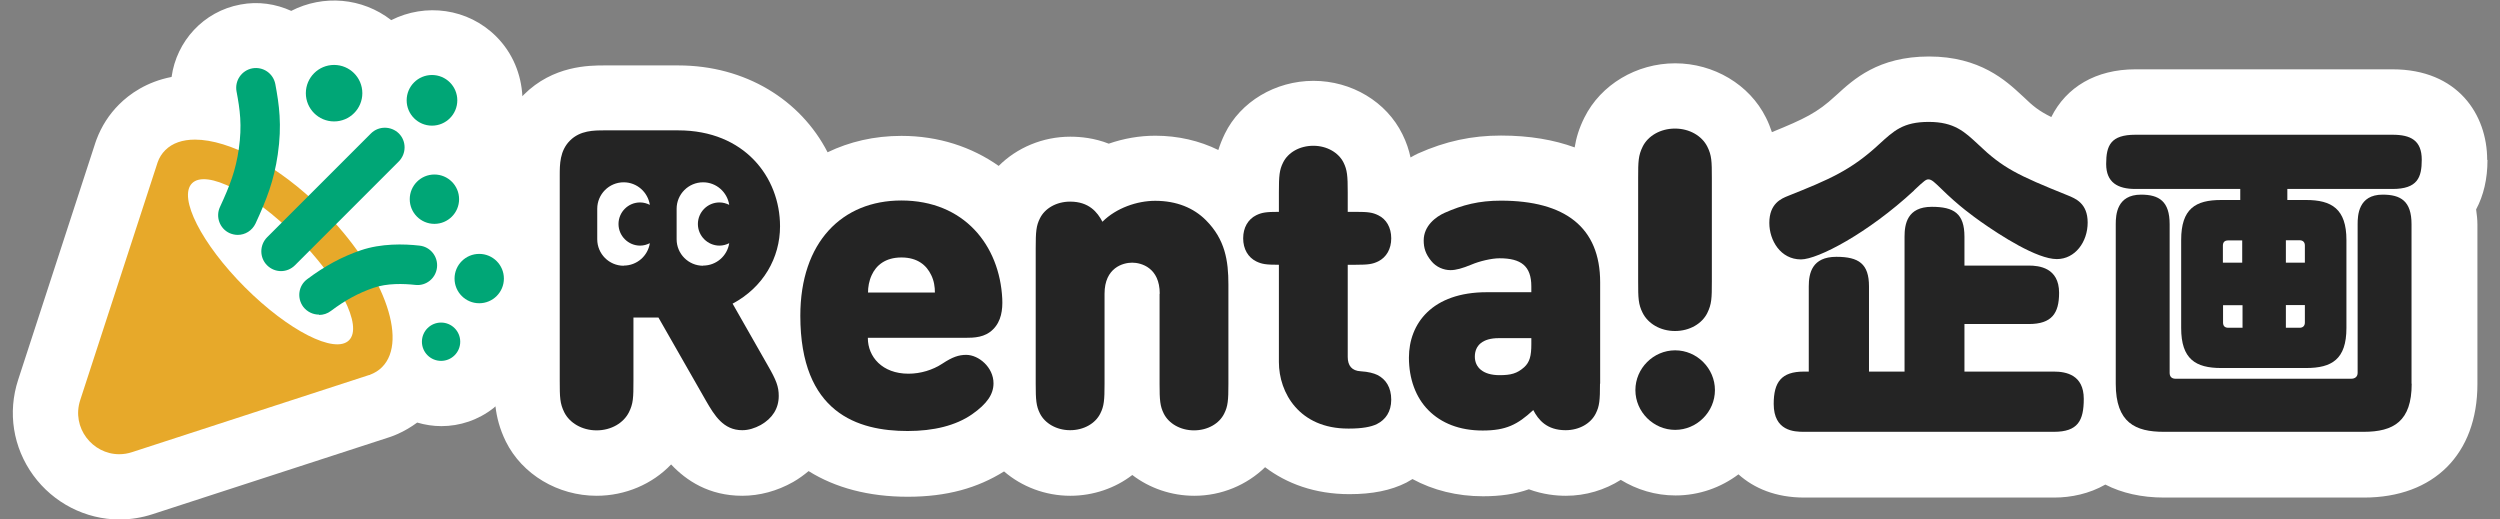 <?xml version="1.0" encoding="UTF-8"?><svg id="logo_x5F_renta_x21_plan" xmlns="http://www.w3.org/2000/svg" width="154" height="32" viewBox="0 0 154 32"><rect x="0" y="0" width="154" height="32" fill="#808080" stroke="none"/><defs><style>.cls-1{fill:#00a676;}.cls-2{fill:#fff;}.cls-3{fill:#242424;}.cls-4{fill:#e7a92a;}</style></defs><g id="Renta_x21_plan_x5F_color"><path class="cls-2" d="M153.21,9.84c0-2.77-1.8-5.57-5.83-5.57h-15.84c-2.44,0-4.26,1.1-5.18,2.94-.79-.39-1.14-.69-1.7-1.23-.02-.02-.11-.1-.12-.11-.96-.89-2.57-2.39-5.71-2.39s-4.66,1.42-5.69,2.36c-.01.01-.08.07-.09.08-1.1,1.02-1.89,1.4-3.9,2.22-.1-.29-.21-.59-.37-.9-1.01-2.03-3.21-3.34-5.59-3.34s-4.58,1.31-5.59,3.34c-.33.66-.51,1.26-.6,1.84-1.26-.46-2.76-.73-4.54-.73s-3.4.34-5.12,1.11c-.16.07-.3.16-.45.24-.1-.46-.25-.93-.5-1.43-.98-2-3.13-3.29-5.48-3.29s-4.5,1.29-5.46,3.26c-.17.35-.3.68-.4,1-1.16-.57-2.48-.88-3.88-.88-.98,0-1.95.17-2.87.49-.89-.35-1.74-.43-2.37-.43-1.7,0-3.29.68-4.41,1.8-1.66-1.17-3.71-1.85-5.99-1.85-1.68,0-3.2.36-4.55,1.01-1.66-3.23-5.07-5.35-9.2-5.35h-4.53c-.95,0-3.18,0-4.99,1.81-.03.03-.05.06-.08.09-.07-1.34-.59-2.66-1.61-3.68-1.75-1.75-4.37-2.07-6.47-1.01-1.79-1.39-4.19-1.58-6.16-.57-.95-.43-2.03-.6-3.13-.39-2.28.42-3.94,2.27-4.24,4.46-1.54.3-2.59,1.05-3.24,1.7-.61.61-1.08,1.34-1.39,2.17-.02.06-.04.12-.06.17L1.12,23.39c-.66,2.02-.32,4.17.93,5.89,1.24,1.7,3.22,2.72,5.31,2.72.69,0,1.38-.11,2.05-.33l14.52-4.72s.12-.04.15-.05c.14-.05.27-.1.4-.16.44-.19.85-.44,1.22-.71.48.14.98.22,1.49.22,1.13,0,2.27-.37,3.22-1.12.04-.03.07-.07.11-.1.08.67.25,1.37.64,2.17,1.01,2.03,3.21,3.34,5.59,3.34,1.77,0,3.44-.72,4.59-1.93.93.99,2.33,1.93,4.38,1.93,1.07,0,2.15-.29,3.14-.85.35-.2.66-.43.95-.67,1.65,1.03,3.7,1.58,6.11,1.58s4.3-.54,5.93-1.56c1.09.94,2.54,1.5,4.08,1.5,1.42,0,2.77-.47,3.82-1.28,1.06.81,2.4,1.28,3.82,1.28,1.68,0,3.24-.67,4.36-1.76,1.33,1.01,3.07,1.66,5.2,1.66,1.41,0,2.55-.23,3.5-.71.13-.07.25-.15.38-.22,1.27.69,2.75,1.06,4.34,1.06,1.06,0,1.98-.13,2.83-.43.86.32,1.68.4,2.28.4,1.23,0,2.4-.36,3.38-.98.98.6,2.13.96,3.37.96,1.46,0,2.8-.49,3.88-1.3.96.86,2.3,1.43,4.05,1.43h15.4c1.05,0,2.17-.24,3.15-.8,1.01.52,2.23.8,3.62.8h12.31c4.31,0,6.99-2.68,6.99-6.99v-9.83c0-.32-.04-.63-.08-.93.46-.86.7-1.88.7-3.04Z"/><path class="cls-3" d="M53.46,20.83c0,1.14.88,2.19,2.5,2.19.75,0,1.5-.23,2.09-.62.62-.41,1.01-.54,1.47-.54.77,0,1.68.77,1.68,1.75,0,.67-.39,1.26-1.32,1.91-1.01.7-2.37,1.03-3.97,1.03-3.07,0-6.61-1.11-6.61-7.1,0-4.54,2.58-7.1,6.22-7.1,3.87,0,6.06,2.76,6.22,6.06.03.67-.06,1.38-.57,1.88-.5.5-1.15.52-1.74.52h-5.97ZM57.59,18.02c0-.34-.05-.72-.23-1.08-.28-.59-.83-1.08-1.83-1.08s-1.56.49-1.83,1.08c-.17.36-.23.75-.23,1.08h4.13Z"/><path class="cls-3" d="M71.44,18.09c0-1.6-1.14-1.91-1.7-1.91s-1.7.31-1.7,1.91v5.55c0,1.01-.03,1.37-.26,1.83-.3.61-1.01,1.03-1.86,1.03s-1.56-.43-1.86-1.03c-.23-.46-.26-.83-.26-1.83v-8.36c0-1.01.03-1.37.26-1.83.3-.61,1.01-1.03,1.86-1.03,1.16,0,1.68.65,1.99,1.24.85-.85,2.14-1.29,3.25-1.29,1.32,0,2.37.44,3.12,1.19,1.19,1.19,1.39,2.5,1.39,3.97v6.12c0,1.01-.03,1.37-.26,1.83-.3.61-1.01,1.03-1.86,1.03s-1.56-.43-1.86-1.03c-.23-.46-.26-.83-.26-1.83v-5.55Z"/><path class="cls-3" d="M83.04,26.4c-2.99,0-4.26-2.19-4.26-4.1v-5.99h-.01c-.79,0-1.04-.04-1.39-.21-.5-.25-.8-.76-.8-1.42s.3-1.17.8-1.42c.35-.17.61-.21,1.39-.21h.01v-1.21c0-1.01.03-1.37.26-1.83.3-.61,1.01-1.03,1.86-1.03s1.56.43,1.86,1.03c.23.46.26.83.26,1.83v1.21h.49c.79,0,1.04.04,1.39.21.5.24.8.76.8,1.42s-.3,1.17-.8,1.42c-.35.17-.61.21-1.39.21h-.49v5.68c0,.54.26.85.79.88.49.03.81.12,1.04.23.52.26.85.77.85,1.52s-.36,1.24-.88,1.5c-.36.18-.93.28-1.7.28h-.08Z"/><path class="cls-3" d="M98.56,23.64c0,1.01-.03,1.37-.26,1.83-.3.61-1.01,1.03-1.86,1.03-1.16,0-1.68-.64-1.99-1.24-.97.9-1.68,1.26-3.12,1.26s-2.55-.46-3.33-1.24c-.8-.8-1.21-1.96-1.21-3.25,0-2.09,1.42-4.03,4.8-4.03h2.74v-.36c0-1.26-.64-1.73-1.96-1.73-.49,0-1.24.18-1.73.39-.56.23-.95.34-1.29.34-.41,0-.88-.18-1.19-.57-.35-.43-.46-.8-.46-1.26,0-.9.75-1.46,1.29-1.7,1.1-.49,2.12-.75,3.46-.75,3.97,0,6.12,1.65,6.12,5.03v6.24ZM94.33,20.83h-2.01c-.98,0-1.47.44-1.47,1.14,0,.65.49,1.14,1.52,1.14.7,0,1.08-.1,1.52-.49.34-.31.44-.7.44-1.42v-.36Z"/><path class="cls-3" d="M100.74,24.03c0-1.34,1.11-2.45,2.45-2.45s2.45,1.11,2.45,2.45-1.11,2.45-2.45,2.45-2.45-1.11-2.45-2.45M100.91,10.97c0-1.03.01-1.39.28-1.94.32-.65,1.08-1.11,1.99-1.11s1.66.46,1.99,1.11c.27.54.28.9.28,1.94v6.37c0,1.03-.01,1.39-.28,1.94-.32.65-1.08,1.11-1.99,1.11s-1.66-.46-1.99-1.11c-.27-.54-.28-.9-.28-1.94v-6.37Z"/><path class="cls-3" d="M45.12,18.71c1.9-1.01,2.93-2.83,2.93-4.77,0-3.02-2.19-5.91-6.27-5.91h-4.53c-.67,0-1.51,0-2.14.63-.63.63-.63,1.47-.63,2.14v12.66c0,1.03.01,1.39.28,1.94.32.64,1.08,1.11,1.99,1.11s1.66-.46,1.99-1.11c.27-.54.28-.9.28-1.94v-3.9h1.54l2.93,5.13c.52.9,1.07,1.81,2.23,1.81.39,0,.77-.12,1.14-.32.72-.41,1.11-1.02,1.11-1.79,0-.57-.15-.97-.67-1.87l-2.17-3.81ZM38.42,16.37c-.9,0-1.63-.73-1.63-1.63v-1.88c0-.9.73-1.63,1.63-1.63.82,0,1.49.61,1.61,1.39-.18-.09-.38-.15-.6-.15-.74,0-1.33.6-1.33,1.33s.6,1.33,1.33,1.33c.22,0,.42-.06.6-.15-.12.78-.79,1.38-1.61,1.38ZM43.31,16.37c-.9,0-1.63-.73-1.63-1.63v-1.88c0-.9.73-1.63,1.63-1.63.82,0,1.49.61,1.61,1.39-.18-.09-.38-.15-.6-.15-.74,0-1.33.6-1.33,1.33s.6,1.33,1.33,1.33c.22,0,.42-.06.6-.15-.12.78-.79,1.38-1.61,1.38Z"/><path class="cls-3" d="M117.91,11.73c-2.86,2.65-5.94,4.25-6.97,4.25-1.26,0-1.95-1.17-1.95-2.25,0-1.2.75-1.5,1.15-1.66,2.53-1.01,3.89-1.58,5.63-3.2.89-.81,1.46-1.36,3.04-1.36s2.21.61,3.04,1.38c1.52,1.46,2.43,1.9,5.51,3.14.49.2,1.24.49,1.24,1.68s-.77,2.25-1.9,2.25c-1.22,0-3.46-1.44-4.72-2.33-.38-.28-1.28-.89-2.49-2.09-.28-.26-.49-.49-.69-.49-.16,0-.24.06-.89.67ZM121.01,22.89h5.51c.75,0,1.84.2,1.84,1.68,0,1.34-.36,2.03-1.84,2.03h-15.4c-.59,0-1.86-.04-1.86-1.72,0-1.34.47-1.99,1.86-1.99h.3v-5.25c0-.81.2-1.82,1.7-1.82,1.38,0,2.01.43,2.01,1.82v5.25h2.19v-8.31c0-.77.16-1.84,1.68-1.84,1.36,0,2.01.41,2.01,1.84v1.78h3.97c.61,0,1.86.12,1.86,1.68,0,1.26-.45,1.92-1.86,1.92h-3.97v2.92Z"/><path class="cls-3" d="M148.56,23.64c0,2.31-1.11,2.96-2.96,2.96h-12.31c-1.74,0-2.96-.55-2.96-2.96v-9.83c0-.57.06-1.82,1.56-1.82,1.11,0,1.76.41,1.76,1.82v9.16c0,.22.12.36.36.36h10.83c.24,0,.39-.14.39-.36v-9.16c0-.53.04-1.82,1.54-1.82,1.11,0,1.78.39,1.78,1.82v9.83Z"/><path class="cls-3" d="M147.38,8.3h-15.84c-1.52,0-1.8.66-1.8,1.8s.71,1.54,1.8,1.54h6.46v1.18h2.9v-1.18h6.48c1.54,0,1.8-.71,1.8-1.8,0-1.2-.69-1.54-1.8-1.54Z"/><path class="cls-3" d="M142.06,12.32h-5.24c-1.57,0-2.46.53-2.46,2.46v5.43c0,1.91.89,2.46,2.46,2.46h5.24c1.57,0,2.48-.53,2.48-2.46v-5.43c0-1.91-.91-2.46-2.48-2.46ZM138.13,20.19h-.87c-.22,0-.32-.12-.32-.32v-1.07h1.2v1.4ZM138.13,16.18h-1.2v-1.05c0-.2.1-.32.32-.32h.87v1.38ZM141.98,19.87c0,.2-.12.32-.32.32h-.85v-1.4h1.17v1.07ZM141.98,16.18h-1.17v-1.38h.85c.2,0,.32.12.32.32v1.05Z"/><path class="cls-4" d="M19.88,12.91c-2.71-2.71-5.77-4.31-7.87-4.31-.76,0-1.39.21-1.83.65-.21.21-.37.46-.47.75l-4.77,14.65c-.55,1.7.76,3.33,2.4,3.33.26,0,.53-.04.8-.13l14.57-4.74s.03,0,.04-.01h.03s0-.01,0-.01c.29-.11.54-.26.75-.47,1.67-1.67.03-6.01-3.66-9.69ZM21.5,20.96c-.87.87-3.74-.59-6.41-3.26-2.67-2.67-4.13-5.54-3.26-6.41.87-.87,3.74.59,6.41,3.26,2.67,2.67,4.13,5.54,3.26,6.41Z"/><path class="cls-1" d="M17.31,16.7c-.31,0-.62-.12-.86-.36-.47-.47-.47-1.24,0-1.72l6.4-6.4c.47-.47,1.24-.47,1.72,0,.47.47.47,1.24,0,1.72l-6.4,6.4c-.24.24-.55.36-.86.36Z"/><path class="cls-1" d="M19.65,19.38c-.37,0-.73-.17-.97-.48-.4-.54-.3-1.3.24-1.7,1.08-.81,2.13-1.38,3.3-1.78,1.25-.43,2.66-.4,3.62-.29.67.07,1.15.67,1.08,1.34s-.67,1.16-1.34,1.08c-.72-.08-1.74-.11-2.57.18-.93.32-1.74.76-2.62,1.42-.22.17-.48.25-.73.25Z"/><path class="cls-1" d="M14.65,14.47c-.17,0-.35-.04-.51-.11-.61-.28-.87-1.01-.59-1.61.62-1.34.97-2.26,1.16-3.57.21-1.47.07-2.44-.14-3.55-.12-.66.31-1.29.97-1.42.67-.12,1.29.31,1.42.97.23,1.24.42,2.51.15,4.34-.23,1.59-.68,2.76-1.37,4.25-.21.44-.64.7-1.1.7Z"/><circle class="cls-1" cx="26.61" cy="6.18" r="1.56"/><circle class="cls-1" cx="26.76" cy="12.27" r="1.52"/><circle class="cls-1" cx="20.58" cy="5.74" r="1.74"/><circle class="cls-1" cx="29.52" cy="17.16" r="1.52"/><circle class="cls-1" cx="27.17" cy="21.05" r="1.18"/></g></svg>